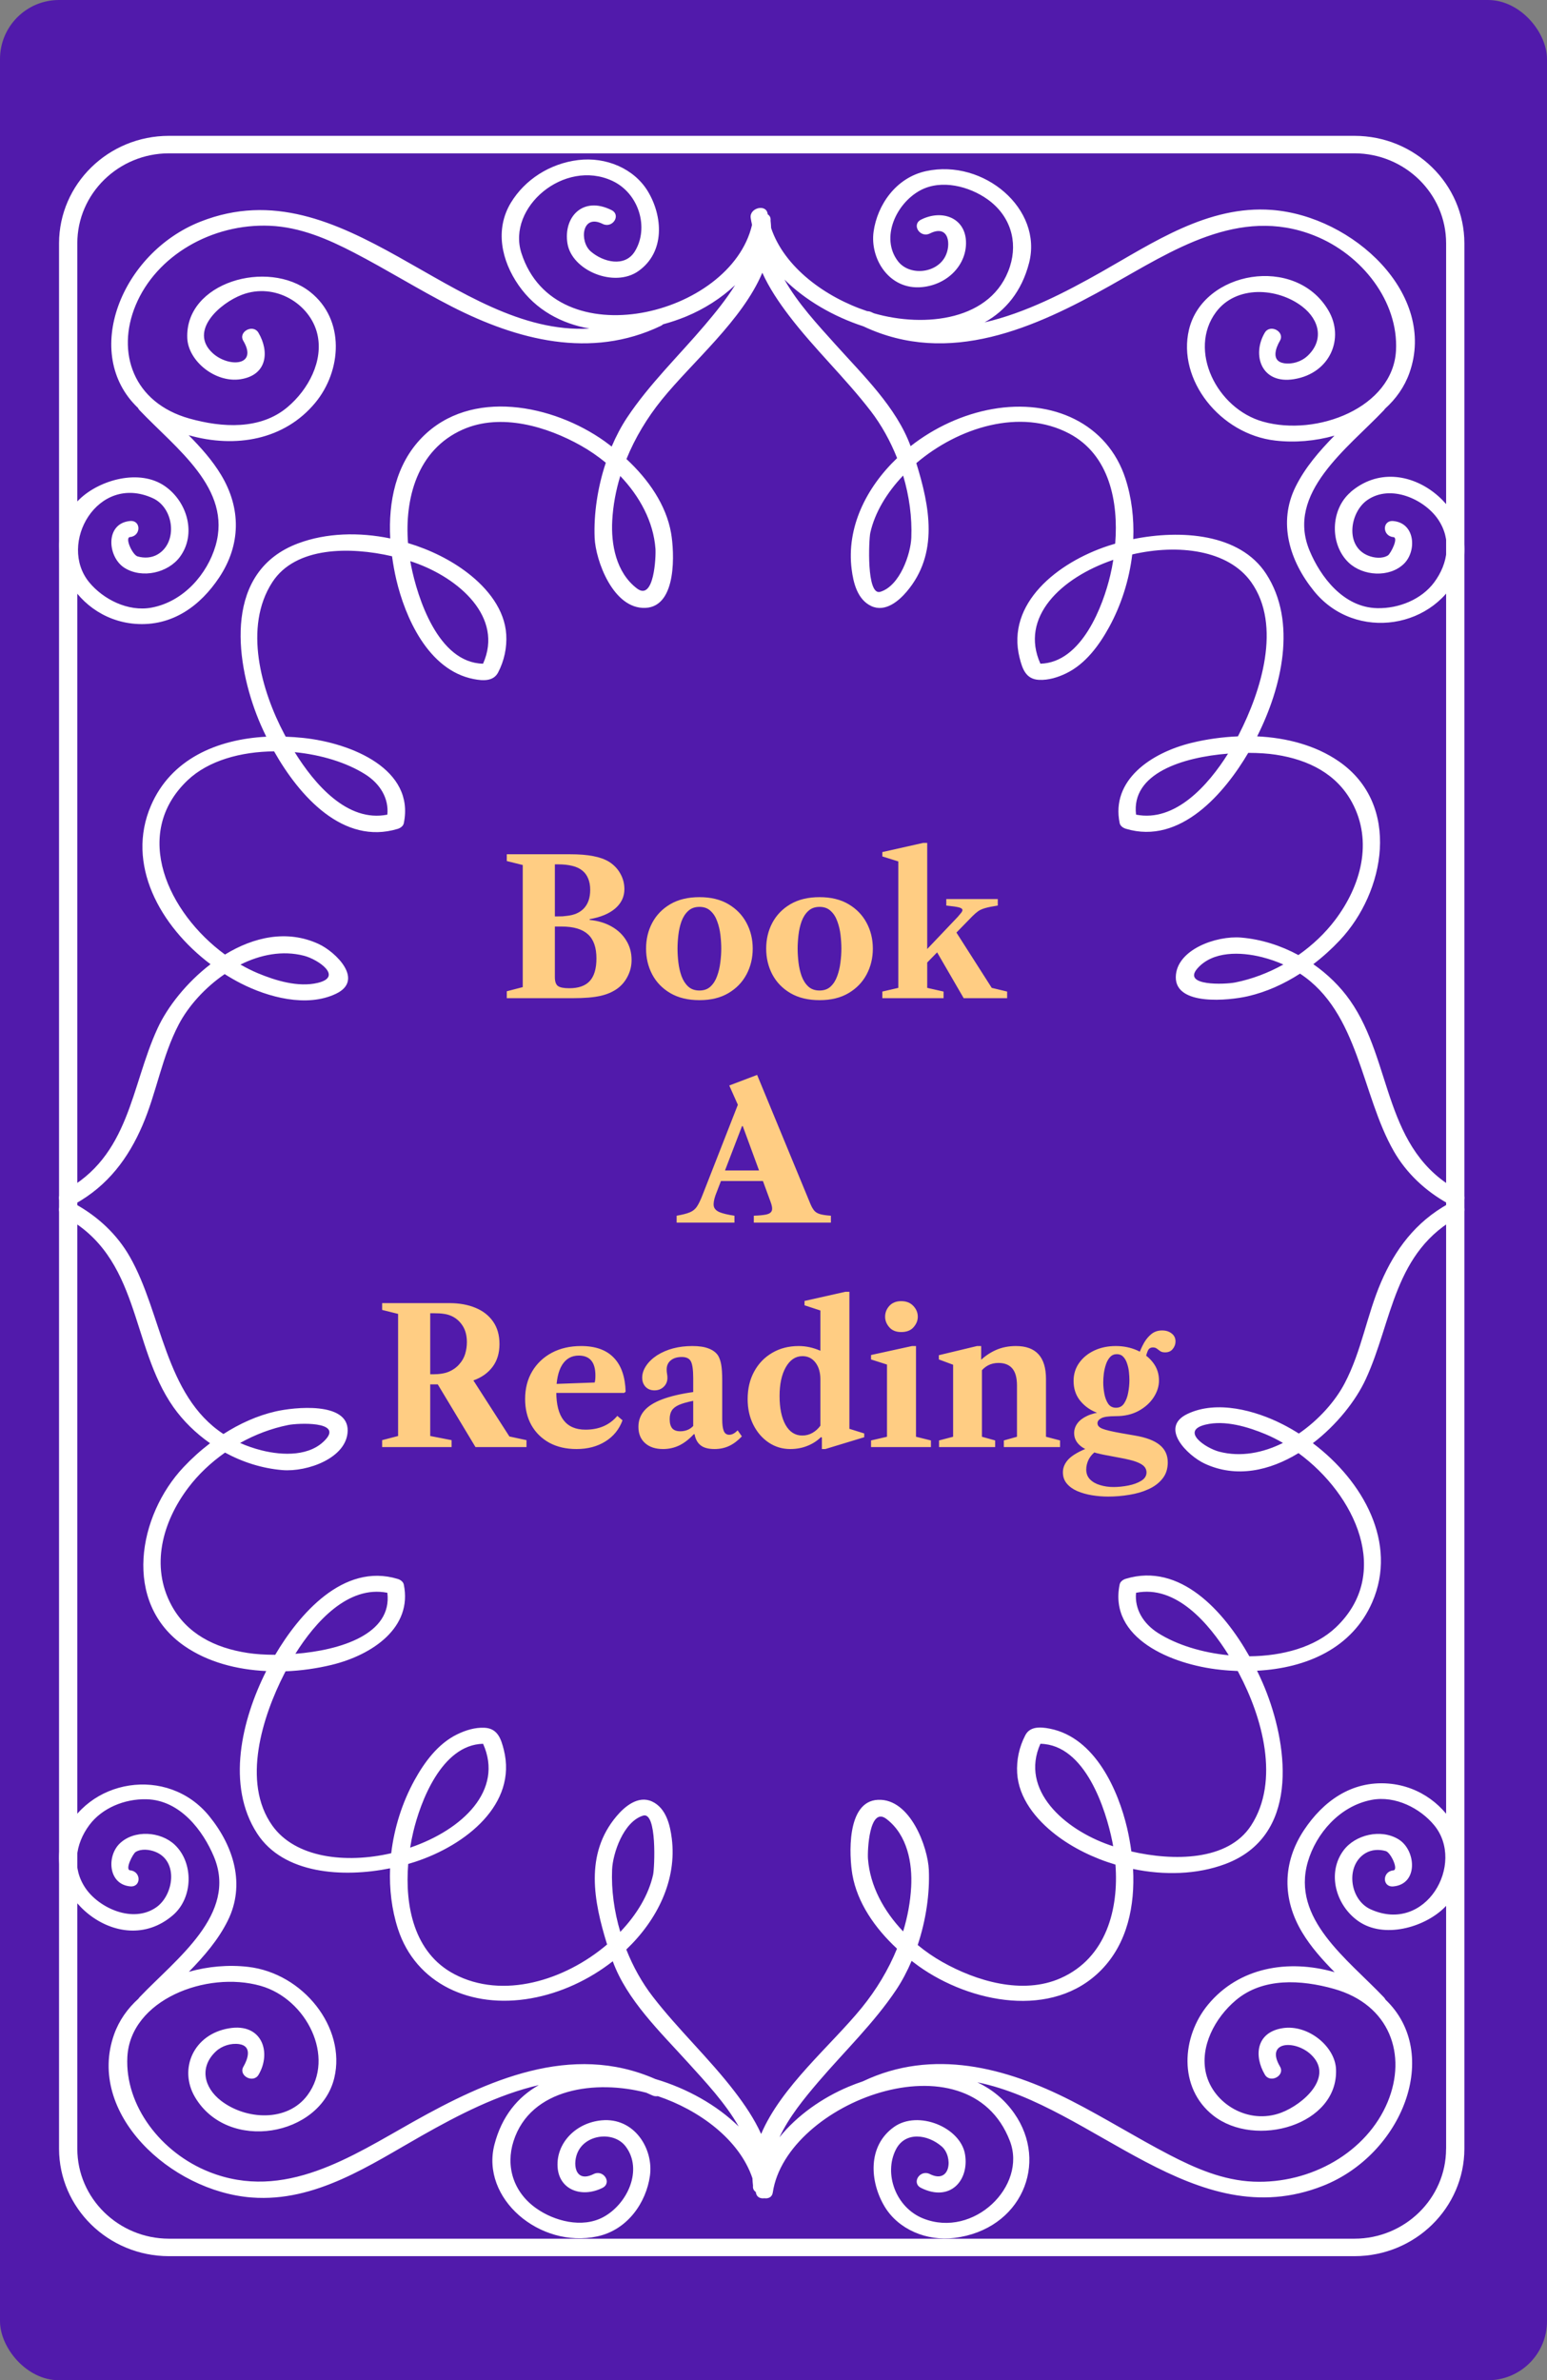 <svg width="262" height="403" viewBox="0 0 262 403" fill="none" xmlns="http://www.w3.org/2000/svg">
<rect x="0" y="0" width="262" height="403" fill="#808080" stroke="none"/>
<rect width="262" height="403" rx="10" fill="#511AAB"/>
<path d="M229.388 23H28.612C18.318 23 10.016 31.185 10 41.189V363.803C10.016 373.807 18.318 381.984 28.612 381.992H229.396C239.69 381.984 247.984 373.807 248.008 363.803V41.189C247.992 31.177 239.69 23.008 229.396 23H229.388ZM244.906 363.803C244.906 372.222 237.91 379.024 229.388 379.032H28.612C20.09 379.017 13.094 372.222 13.094 363.803V41.189C13.094 32.77 20.082 25.968 28.612 25.96H229.396C237.918 25.976 244.914 32.77 244.914 41.197V363.811L244.906 363.803Z" fill="white"/>
<path d="M228.736 83.332C225.292 86.285 225.196 92.183 228.396 95.24C230.811 97.548 235.302 97.835 237.752 95.471C239.966 93.329 239.705 88.562 235.973 88.219C234.063 88.044 234.081 90.758 235.973 90.934C236.923 91.021 235.511 93.751 235.057 94.038C234.098 94.635 232.712 94.476 231.709 94.07C227.733 92.478 228.622 86.723 231.552 84.677C235.528 81.9 241.213 84.55 243.507 87.869C245.87 91.292 245.294 95.383 242.887 98.607C240.751 101.472 236.941 103.056 233.218 102.968C227.489 102.833 223.617 97.612 221.795 93.242C217.714 83.492 228.213 75.938 234.386 69.443C234.456 69.363 234.517 69.284 234.569 69.204C236.418 67.533 237.865 65.503 238.702 63.139C243.428 49.815 229.172 36.586 215.395 35.543C204.565 34.723 195.236 41.123 186.534 46.042C180.412 49.504 173.69 52.983 166.749 54.582C170.298 52.608 173.036 49.345 174.283 44.522C176.646 35.4 166.627 26.859 156.852 28.969C151.717 30.075 148.578 34.723 147.95 39.228C147.313 43.781 150.574 49.138 156.137 48.613C160.55 48.199 163.819 44.736 163.593 40.757C163.366 36.825 159.494 35.432 155.998 37.183C154.315 38.019 155.815 40.367 157.498 39.523C160.741 37.907 161.134 41.481 160.061 43.471C158.527 46.344 153.966 46.742 152.048 44.187C149.092 40.263 151.752 34.437 155.867 32.224C159.442 30.306 164.159 31.555 167.22 33.728C171.109 36.482 172.408 40.868 171.048 45.103C168.092 54.328 156.556 55.514 148.011 53.046C147.871 52.983 147.732 52.927 147.592 52.855C147.348 52.736 147.113 52.688 146.886 52.688C139.832 50.356 132.839 45.286 130.598 38.608C130.581 38.194 130.555 37.772 130.502 37.35C130.563 36.849 130.354 36.498 130.023 36.291C130.023 36.26 130.014 36.22 130.005 36.188C129.752 34.461 126.884 35.201 127.137 36.904C127.198 37.302 127.276 37.684 127.363 38.074C123.771 53.54 94.037 60.743 88.3 42.834C85.832 35.113 95.546 26.843 103.69 30.616C108.241 32.725 109.959 38.616 107.509 42.572C105.817 45.309 102.138 44.378 100.054 42.572C98.092 40.876 98.519 36.14 102.059 37.907C103.742 38.743 105.242 36.403 103.559 35.567C98.676 33.131 95.389 36.785 96.104 41.218C96.845 45.811 104.039 48.788 108.128 45.891C112.688 42.659 112.244 36.578 109.724 32.399C107.404 28.547 102.626 26.517 97.918 27.098C93.078 27.695 88.876 30.441 86.521 34.325C83.783 38.854 84.926 44.132 87.838 48.31C90.75 52.489 95.075 54.789 99.836 55.633C76.834 56.883 58.296 27.918 33.952 37.525C20.506 42.834 13.749 59.899 23.366 69.061C23.427 69.188 23.506 69.316 23.619 69.435C29.81 75.954 39.331 82.711 36.506 92.398C35.12 97.15 31.135 101.846 25.686 102.873C21.666 103.629 17.463 101.44 15.117 98.599C9.729 92.08 16.53 80.077 25.886 84.351C29.487 85.999 30.159 91.849 26.688 93.871C25.668 94.468 24.43 94.531 23.296 94.205C22.442 93.958 21.082 91.013 22.023 90.926C23.907 90.758 23.924 88.044 22.023 88.212C17.742 88.602 18.178 94.348 21.116 96.163C24.116 98.018 28.476 96.967 30.464 94.293C33.289 90.488 31.78 85.004 27.944 82.321C23.628 79.305 16.888 81.247 13.496 84.494C5.692 91.96 12.057 104.751 22.852 105.619C29.208 106.128 33.978 102.499 37.117 97.779C40.814 92.231 40.84 86.054 37.457 80.427C35.983 77.968 34.03 75.779 31.955 73.685C39.907 75.946 48.191 74.481 53.396 68.185C57.878 62.765 58.48 54.113 52.515 49.417C45.357 43.789 31.301 47.793 31.719 57.273C31.894 61.141 36.48 64.874 40.753 64.206C45.287 63.497 45.636 59.493 43.77 56.334C42.863 54.797 40.299 56.166 41.206 57.703C43.752 62.009 38.66 62.247 35.983 59.756C31.964 56.015 37.248 51.319 40.988 49.902C46.603 47.777 52.533 51.462 53.736 56.532C54.817 61.062 52.254 65.941 48.67 68.949C44.092 72.802 37.631 72.42 32.068 70.86C22.573 68.185 19.652 59.684 22.965 51.701C26.47 43.248 35.922 37.812 45.697 38.225C50.841 38.441 55.532 40.478 59.936 42.763C65.56 45.676 70.896 49.035 76.537 51.916C87.594 57.559 100.045 60.855 111.904 55.179C112.069 55.1 112.191 55.012 112.296 54.909C113.648 54.543 114.964 54.097 116.237 53.572C119.263 52.314 122.132 50.499 124.495 48.27C123.004 50.674 121.164 52.927 119.376 55.036C114.964 60.234 109.959 65.049 106.21 70.692C105.207 72.197 104.335 73.86 103.594 75.604C103.193 75.293 102.792 74.999 102.391 74.704C93.671 68.496 79.729 65.67 71.498 74.043C67.007 78.604 65.76 85.012 66.091 91.165C60.816 90.074 55.271 90.209 50.484 92C37.98 96.68 39.82 111.477 43.438 120.949C43.874 122.095 44.432 123.377 45.095 124.73C36.663 125.176 28.955 128.566 25.581 136.359C21.265 146.316 27.089 156.799 35.652 163.254C31.615 166.342 28.362 170.457 26.68 174.119C22.137 183.957 21.997 195.793 10.723 201.722C9.764 202.224 9.86 203.211 10.427 203.8C9.86 204.381 9.764 205.376 10.723 205.877C23.863 212.794 21.997 227.75 29.365 238.233C31.004 240.557 33.132 242.643 35.573 244.354C33.943 245.603 32.426 246.973 31.083 248.405C23.41 256.548 20.628 271.361 31.257 278.699C35.19 281.413 40.099 282.687 45.086 282.926C40.919 291.204 38.276 302.307 43.56 310.442C48.016 317.295 58.017 317.94 66.065 316.324C65.926 319.818 66.336 323.305 67.391 326.568C70.408 335.873 79.729 340.147 89.922 338.34C94.927 337.457 99.766 335.204 103.777 332.06C106.166 338.619 111.808 344.007 116.534 349.229C119.463 352.46 122.855 356.074 125.105 360.038C121.399 356.4 116.324 353.575 110.988 351.999C96.74 345.742 82.441 352.245 69.989 359.234C59.552 365.092 48.164 372.757 35.469 367.743C27.273 364.511 21.134 356.504 21.57 348.25C22.084 338.611 34.937 333.628 44.118 336.215C51.949 338.428 56.84 348.313 52.071 354.737C48.661 359.329 41.642 358.923 37.431 355.676C34.475 353.392 33.76 349.937 36.576 347.311C37.579 346.379 39.131 345.878 40.535 346.093C42.767 346.443 41.939 348.688 41.232 349.897C40.325 351.434 42.889 352.803 43.796 351.266C46.011 347.517 44.406 342.479 38.808 343.41C32.731 344.413 30.237 350.327 33.019 355.055C38.59 364.503 54.259 361.725 56.622 351.784C58.636 343.307 51.356 334.082 42.008 333.007C38.712 332.625 35.233 332.928 31.99 333.843C34.571 331.2 36.968 328.43 38.573 325.191C41.581 319.134 39.628 312.647 35.443 307.497C28.406 298.829 14.629 301.137 10.671 311.063C6.878 320.574 20.131 332.116 29.278 324.268C32.722 321.315 32.818 315.417 29.618 312.36C27.203 310.052 22.712 309.765 20.271 312.129C18.056 314.27 18.318 319.038 22.049 319.38C23.95 319.548 23.933 316.841 22.049 316.666C21.099 316.579 22.512 313.849 22.965 313.562C23.924 312.965 25.311 313.132 26.313 313.53C30.289 315.122 29.4 320.869 26.47 322.922C22.503 325.7 16.809 323.05 14.516 319.739C12.153 316.316 12.728 312.225 15.135 308.993C17.271 306.128 21.073 304.544 24.805 304.631C30.534 304.767 34.405 309.988 36.227 314.35C40.308 324.1 29.81 331.654 23.637 338.149C23.567 338.229 23.497 338.308 23.453 338.388C21.605 340.059 20.157 342.089 19.32 344.453C14.594 357.777 28.851 371.006 42.627 372.057C53.457 372.885 62.787 366.477 71.489 361.558C77.61 358.096 84.324 354.617 91.265 353.025C87.716 355.015 84.987 358.279 83.74 363.086C81.377 372.208 91.395 380.749 101.17 378.639C106.306 377.533 109.445 372.885 110.073 368.379C110.709 363.827 107.448 358.47 101.885 358.995C97.473 359.409 94.203 362.871 94.43 366.851C94.656 370.783 98.528 372.168 102.024 370.433C103.707 369.589 102.208 367.249 100.525 368.093C97.281 369.709 96.889 366.135 97.961 364.145C99.496 361.272 104.056 360.874 105.974 363.429C108.93 367.353 106.271 373.179 102.155 375.384C98.58 377.302 93.863 376.052 90.802 373.879C86.914 371.125 85.614 366.74 86.975 362.505C89.861 353.495 100.952 352.094 109.453 354.315C109.785 354.458 110.107 354.601 110.439 354.753C110.779 354.92 111.11 354.944 111.407 354.896C118.373 357.228 125.227 362.227 127.433 368.801C127.45 369.215 127.477 369.637 127.529 370.059C127.468 370.56 127.677 370.911 128 371.117C128 371.149 128.017 371.189 128.017 371.221C128.131 372.009 128.793 372.28 129.447 372.184C130.11 372.28 130.764 372.009 130.877 371.221C133.153 355.899 164.037 344.182 171.039 362.505C173.951 370.123 164.909 378.989 156.382 375.623C151.725 373.784 149.641 368.053 151.717 363.954C153.295 360.826 157.097 361.343 159.494 363.421C161.456 365.116 161.029 369.852 157.489 368.093C155.806 367.249 154.306 369.597 155.989 370.433C160.872 372.869 164.151 369.215 163.444 364.782C162.703 360.181 155.51 357.212 151.42 360.109C146.86 363.341 147.313 369.422 149.825 373.601C152.144 377.453 156.922 379.483 161.631 378.902C172.966 377.501 177.692 366.23 171.763 357.793C170.089 355.405 167.944 353.702 165.528 352.556C185.269 356.567 202.359 378.655 224.053 370.083C237.499 364.774 244.256 347.708 234.639 338.547C234.578 338.42 234.499 338.292 234.386 338.173C228.195 331.662 218.673 324.896 221.499 315.21C222.885 310.458 226.87 305.762 232.311 304.735C236.33 303.979 240.524 306.168 242.879 309.009C248.267 315.528 241.466 327.523 232.11 323.257C228.509 321.609 227.829 315.759 231.299 313.737C232.328 313.14 233.558 313.084 234.691 313.403C235.546 313.65 236.906 316.595 235.973 316.674C234.081 316.849 234.063 319.556 235.973 319.388C240.254 318.998 239.818 313.252 236.88 311.429C233.88 309.574 229.521 310.625 227.532 313.299C224.707 317.104 226.207 322.58 230.052 325.271C234.369 328.287 241.109 326.345 244.501 323.098C252.304 315.632 245.939 302.841 235.145 301.973C228.788 301.464 224.019 305.093 220.871 309.813C217.174 315.361 217.148 321.537 220.531 327.165C222.004 329.624 223.957 331.805 226.033 333.907C218.089 331.646 209.797 333.111 204.592 339.407C200.11 344.827 199.508 353.479 205.472 358.175C212.631 363.803 226.687 359.799 226.268 350.319C226.094 346.451 221.507 342.718 217.235 343.386C212.701 344.095 212.352 348.106 214.218 351.258C215.125 352.795 217.688 351.426 216.781 349.889C214.235 345.575 219.327 345.344 222.004 347.836C226.024 351.577 220.74 356.273 216.999 357.69C211.384 359.815 205.455 356.13 204.251 351.059C203.179 346.53 205.734 341.659 209.318 338.643C213.895 334.79 220.356 335.172 225.911 336.732C235.406 339.407 238.327 347.907 235.014 355.891C231.5 364.344 222.057 369.78 212.282 369.374C207.129 369.159 202.447 367.114 198.043 364.829C192.419 361.908 187.083 358.557 181.441 355.676C170.403 350.041 157.977 346.745 146.136 352.389C145.299 352.667 144.48 352.978 143.686 353.312C139.265 355.175 135.001 358.151 132.011 361.868C133.606 358.462 136.161 355.326 138.611 352.46C143.032 347.295 148.028 342.511 151.778 336.899C152.78 335.395 153.652 333.739 154.394 331.996C154.795 332.307 155.196 332.609 155.597 332.896C164.316 339.104 178.259 341.93 186.49 333.556C190.972 328.996 192.227 322.588 191.896 316.435C197.171 317.526 202.717 317.391 207.504 315.6C220.008 310.919 218.168 296.123 214.549 286.651C214.113 285.505 213.555 284.223 212.892 282.87C221.324 282.424 229.032 279.034 232.415 271.241C236.731 261.284 230.907 250.801 222.344 244.346C226.381 241.258 229.634 237.142 231.317 233.481C235.86 223.643 235.999 211.815 247.273 205.877C248.232 205.376 248.137 204.389 247.57 203.8C248.137 203.219 248.232 202.232 247.273 201.722C234.133 194.806 235.999 179.85 228.631 169.367C226.992 167.035 224.864 164.949 222.423 163.246C224.062 161.996 225.571 160.627 226.913 159.195C234.587 151.052 237.368 136.239 226.739 128.901C222.807 126.186 217.897 124.905 212.91 124.674C217.078 116.396 219.72 105.293 214.436 97.158C209.98 90.305 199.979 89.66 191.931 91.276C192.07 87.782 191.661 84.287 190.606 81.032C187.589 71.727 178.267 67.453 168.074 69.26C163.069 70.143 158.23 72.396 154.219 75.54C151.821 68.965 146.18 63.545 141.463 58.291C138.524 55.02 135.106 51.351 132.848 47.331C136.379 50.825 141.149 53.595 146.223 55.251C160.733 62.104 175.329 55.49 188.007 48.366C198.444 42.508 209.832 34.843 222.527 39.857C230.724 43.089 236.862 51.096 236.426 59.35C235.912 68.989 223.059 73.972 213.886 71.385C206.056 69.18 201.165 59.286 205.934 52.855C209.344 48.263 216.363 48.669 220.566 51.916C223.522 54.2 224.237 57.655 221.42 60.281C220.417 61.213 218.865 61.722 217.461 61.499C215.229 61.149 216.058 58.904 216.764 57.703C217.671 56.158 215.107 54.789 214.2 56.334C211.986 60.082 213.599 65.121 219.188 64.19C225.265 63.187 227.759 57.273 224.969 52.545C219.397 43.097 203.728 45.875 201.365 55.816C199.351 64.293 206.632 73.518 215.979 74.593C219.284 74.975 222.763 74.68 226.007 73.757C223.417 76.4 221.028 79.162 219.423 82.401C216.415 88.458 218.368 94.945 222.554 100.095C229.599 108.763 243.367 106.455 247.334 96.529C251.127 87.017 237.874 75.476 228.727 83.316L228.736 83.332ZM103.69 88.132C103.829 85.569 104.3 83.046 105.05 80.594C108.355 84.057 110.657 88.315 111.006 92.876C111.11 94.237 110.788 101.846 107.875 99.633C104.3 96.911 103.472 92.096 103.69 88.14V88.132ZM65.603 137.927C58.828 139.28 53.265 132.753 49.908 127.349C54.399 127.786 58.706 129.108 61.863 131.105C64.391 132.705 65.874 135.181 65.603 137.927ZM65.603 269.673C66.458 276.654 57.721 279.4 50.022 280.005C53.379 274.64 58.968 268.36 65.603 269.673ZM103.664 316.555C103.777 313.809 105.582 308.42 108.913 307.401C111.302 306.669 110.857 316.268 110.613 317.383C109.863 320.789 107.849 324.156 105.05 327.085C104.013 323.599 103.524 319.993 103.664 316.555ZM154.315 319.468C154.176 322.031 153.705 324.554 152.955 327.006C149.65 323.543 147.348 319.285 146.999 314.724C146.895 313.363 147.217 305.746 150.13 307.966C153.705 310.689 154.533 315.504 154.315 319.468ZM192.402 269.673C199.177 268.32 204.74 274.847 208.097 280.251C203.606 279.814 199.299 278.492 196.142 276.494C193.614 274.895 192.131 272.419 192.402 269.673ZM192.402 137.927C191.547 130.946 200.284 128.2 207.983 127.595C204.626 132.952 199.037 139.24 192.402 137.927ZM154.341 91.045C154.228 93.791 152.414 99.18 149.092 100.199C146.703 100.931 147.148 91.324 147.392 90.217C148.15 86.811 150.165 83.444 152.955 80.515C153.992 84.001 154.481 87.606 154.341 91.037V91.045ZM147.444 69.562C149.284 71.958 150.792 74.688 151.935 77.562C146.616 82.64 143.346 89.397 144.235 96.378C144.514 98.591 145.177 101.52 147.584 102.626C149.955 103.709 152.24 101.727 153.565 100.159C159.032 93.712 157.445 85.712 155.187 78.413C162.337 72.332 172.844 69.061 181.075 73.399C187.929 77.012 189.437 85.004 188.87 92.048C188.478 92.159 188.103 92.279 187.728 92.398C179.078 95.232 170.368 102.18 172.678 111.374C173.14 113.196 173.716 114.995 175.957 115.107C177.57 115.186 179.183 114.677 180.587 113.992C183.892 112.385 186.176 109.193 187.815 106.224C189.882 102.467 191.242 98.201 191.757 93.871C199.56 92.064 208.01 93.107 211.89 98.543C217.139 105.906 213.538 117.081 209.841 124.308C209.78 124.427 209.719 124.555 209.649 124.674C206.972 124.786 204.339 125.16 201.862 125.757C194.904 127.444 188.12 132.108 189.629 139.367C189.725 139.837 190.196 140.171 190.667 140.315C199.944 143.124 207.452 134.17 211.401 127.468C213.172 127.468 214.785 127.579 216.066 127.778C221.717 128.638 226.399 131.09 228.971 135.841C232.555 142.464 230.506 149.954 226.12 155.756C224.437 157.985 222.31 160.007 219.894 161.702C216.93 160.094 213.616 159.028 210.207 158.741C205.961 158.383 199.212 160.795 199.133 165.411C199.055 170.362 208.175 169.399 211.332 168.674C214.488 167.95 217.47 166.589 220.173 164.846C230.157 171.413 230.549 185.31 236.051 194.901C238.179 198.618 241.388 201.651 245.303 203.808C239.722 206.896 236.269 211.576 233.898 217.076C231.482 222.672 230.593 228.769 227.733 234.205C226.137 237.246 223.347 240.398 219.973 242.714C219.075 242.149 218.159 241.616 217.226 241.146C212.64 238.806 206.083 237.015 201.112 239.387C196.264 241.695 201.139 246.463 204.033 247.808C209.396 250.3 215.055 248.994 219.912 246.025C229.529 253.062 235.816 266.434 226.242 275.531C222.711 278.882 217.209 280.379 211.593 280.426C207.277 272.785 199.866 264.515 190.667 267.301C190.196 267.444 189.725 267.779 189.629 268.248C187.728 277.37 198.392 281.827 206.649 282.703C207.643 282.814 208.637 282.878 209.623 282.918C209.692 283.053 209.771 283.18 209.832 283.316C213.764 290.718 216.816 301.487 211.881 309.081C207.949 315.13 198.68 315.098 191.608 313.467C191.425 312.105 191.181 310.776 190.885 309.503C189.42 303.27 185.548 294.189 177.788 292.676C176.166 292.358 174.431 292.278 173.646 293.791C172.609 295.788 172.138 297.993 172.268 300.206C172.521 304.409 175.399 308.022 178.808 310.649C181.642 312.83 185.147 314.573 188.914 315.695C189.481 323.145 187.414 331.471 179.628 334.925C173.167 337.791 165.31 335.403 159.608 332.187C158.134 331.36 156.73 330.389 155.422 329.306C156.818 325.111 157.48 320.622 157.306 316.579C157.149 312.798 154.184 304.48 148.7 304.727C143.276 304.958 143.834 314.326 144.357 317.383C145.186 322.15 148.185 326.464 151.917 329.927C150.461 333.501 148.421 336.884 145.936 339.94C140.721 346.339 132.316 353.272 128.907 361.303C127.756 358.756 126.134 356.353 124.407 354.108C120.126 348.52 114.86 343.625 110.561 338.054C108.712 335.666 107.204 332.944 106.07 330.07C111.389 324.992 114.659 318.234 113.77 311.254C113.491 309.041 112.828 306.112 110.421 305.006C108.05 303.923 105.765 305.905 104.44 307.473C98.973 313.92 100.56 321.92 102.818 329.218C95.677 335.3 85.161 338.571 76.93 334.233C70.076 330.619 68.568 322.636 69.135 315.584C69.518 315.472 69.902 315.353 70.277 315.234C78.927 312.408 87.637 305.451 85.327 296.258C84.865 294.435 84.298 292.636 82.057 292.525C80.444 292.445 78.831 292.955 77.427 293.639C74.122 295.247 71.838 298.439 70.198 301.408C68.132 305.165 66.772 309.431 66.257 313.769C58.453 315.568 50.004 314.533 46.124 309.097C40.875 301.734 44.476 290.551 48.173 283.332C48.234 283.212 48.304 283.093 48.365 282.966C51.042 282.862 53.675 282.48 56.151 281.883C63.109 280.196 69.893 275.531 68.385 268.272C68.289 267.803 67.818 267.468 67.347 267.325C58.07 264.515 50.562 273.47 46.612 280.172C44.842 280.172 43.229 280.06 41.947 279.861C36.297 279.002 31.615 276.558 29.043 271.798C25.459 265.176 27.499 257.686 31.885 251.884C33.568 249.655 35.696 247.633 38.111 245.938C41.084 247.554 44.389 248.612 47.807 248.899C52.053 249.257 58.802 246.845 58.881 242.229C58.959 237.278 49.839 238.241 46.682 238.965C43.526 239.69 40.544 241.059 37.84 242.794C27.857 236.227 27.464 222.33 21.962 212.739C19.835 209.021 16.626 205.989 12.711 203.832C18.291 200.736 21.744 196.063 24.116 190.563C26.531 184.968 27.421 178.871 30.281 173.434C31.876 170.386 34.667 167.242 38.05 164.926C38.948 165.491 39.863 166.024 40.788 166.494C45.383 168.842 51.931 170.625 56.901 168.253C61.749 165.944 56.875 161.177 53.98 159.831C48.618 157.348 42.959 158.645 38.102 161.614C28.485 154.578 22.198 141.206 31.772 132.108C35.303 128.757 40.805 127.261 46.42 127.213C50.737 134.846 58.148 143.124 67.347 140.339C67.818 140.195 68.289 139.861 68.385 139.391C70.286 130.27 59.622 125.812 51.364 124.937C50.37 124.833 49.376 124.762 48.391 124.73C48.321 124.595 48.243 124.459 48.173 124.332C44.241 116.929 41.197 106.152 46.124 98.567C50.056 92.51 59.316 92.541 66.397 94.181C66.58 95.542 66.824 96.871 67.12 98.145C68.585 104.377 72.457 113.459 80.217 114.971C81.839 115.29 83.574 115.361 84.359 113.857C85.405 111.851 85.867 109.647 85.737 107.442C85.484 103.239 82.615 99.626 79.197 96.999C76.363 94.818 72.858 93.075 69.1 91.945C68.533 84.494 70.6 76.169 78.386 72.722C84.856 69.857 92.703 72.245 98.406 75.46C99.871 76.288 101.283 77.259 102.6 78.342C101.205 82.536 100.542 87.025 100.708 91.069C100.865 94.85 103.829 103.159 109.314 102.921C114.737 102.682 114.188 93.322 113.656 90.265C112.828 85.497 109.828 81.183 106.096 77.721C107.553 74.139 109.593 70.748 112.078 67.676C117.292 61.237 125.698 54.248 129.107 46.177C130.258 48.732 131.889 51.152 133.606 53.412C137.888 59.04 143.145 63.975 147.453 69.578L147.444 69.562ZM176.201 112.369C172.67 104.529 179.645 97.819 188.548 94.786C188.408 95.693 188.234 96.569 188.033 97.405C186.856 102.427 183.255 112.202 176.201 112.369ZM217.348 163.302C214.802 164.719 212.038 165.777 209.187 166.342C207.434 166.685 200.188 166.971 202.778 163.986C205.385 160.986 210.12 161.145 213.73 162.052C215.046 162.386 216.241 162.808 217.357 163.302H217.348ZM217.287 244.298C213.913 245.978 210.163 246.734 206.501 245.787C204.173 245.182 199.839 242.252 204.173 241.202C207.486 240.398 211.375 241.592 214.357 242.834C215.343 243.247 216.319 243.741 217.278 244.298H217.287ZM176.21 295.239C183.848 295.39 187.31 306.478 188.382 311.795C188.434 312.058 188.487 312.328 188.53 312.591C188.321 312.519 188.112 312.456 187.911 312.384C180.256 309.718 172.696 303.079 176.201 295.239H176.21ZM81.813 295.239C85.344 303.079 78.36 309.789 69.466 312.822C69.614 311.914 69.78 311.031 69.98 310.203C71.158 305.181 74.759 295.406 81.813 295.239ZM40.666 244.306C43.212 242.889 45.976 241.831 48.827 241.266C50.58 240.923 57.825 240.637 55.236 243.622C52.629 246.622 47.894 246.463 44.284 245.556C42.968 245.221 41.773 244.8 40.657 244.306H40.666ZM40.727 163.31C44.101 161.63 47.85 160.874 51.504 161.821C53.841 162.426 58.166 165.355 53.832 166.406C50.527 167.21 46.63 166.016 43.648 164.766C42.662 164.352 41.686 163.859 40.727 163.31ZM81.804 112.369C74.166 112.217 70.704 101.13 69.632 95.813C69.579 95.55 69.527 95.279 69.483 95.009C69.693 95.073 69.902 95.144 70.103 95.216C77.758 97.882 85.318 104.521 81.813 112.361L81.804 112.369Z" fill="white"/>
<path d="M85.828 169V167.832L88.532 167.128V146.456L85.828 145.784V144.632H96.5C98.1 144.632 99.428 144.739 100.484 144.952C101.551 145.155 102.441 145.475 103.156 145.912C103.977 146.435 104.612 147.101 105.06 147.912C105.519 148.723 105.748 149.597 105.748 150.536C105.748 151.816 105.236 152.904 104.212 153.8C103.188 154.685 101.737 155.293 99.86 155.624V155.752C101.279 155.891 102.521 156.264 103.588 156.872C104.655 157.48 105.481 158.269 106.068 159.24C106.665 160.2 106.964 161.299 106.964 162.536C106.964 163.507 106.751 164.413 106.324 165.256C105.908 166.099 105.337 166.792 104.612 167.336C103.801 167.933 102.82 168.36 101.668 168.616C100.516 168.872 98.985 169 97.076 169H85.828ZM96.404 167.32C97.972 167.32 99.129 166.915 99.876 166.104C100.633 165.283 101.012 164.003 101.012 162.264C101.012 160.408 100.532 159.048 99.572 158.184C98.612 157.309 97.129 156.872 95.124 156.872H93.972V165.432C93.972 166.179 94.143 166.68 94.484 166.936C94.836 167.192 95.476 167.32 96.404 167.32ZM93.972 155.16H94.324C94.697 155.16 95.017 155.155 95.284 155.144C95.561 155.123 95.801 155.096 96.004 155.064C97.273 154.936 98.249 154.499 98.932 153.752C99.615 152.995 99.956 151.965 99.956 150.664C99.956 149.917 99.839 149.272 99.604 148.728C99.38 148.184 99.055 147.741 98.628 147.4C98.169 147.027 97.599 146.76 96.916 146.6C96.233 146.429 95.444 146.344 94.548 146.344H93.972V155.16ZM118.457 169.336C116.527 169.336 114.884 168.941 113.529 168.152C112.185 167.363 111.161 166.307 110.457 164.984C109.764 163.661 109.417 162.205 109.417 160.616C109.417 159.016 109.764 157.56 110.457 156.248C111.161 154.925 112.185 153.869 113.529 153.08C114.884 152.291 116.527 151.896 118.457 151.896C120.388 151.896 122.02 152.291 123.353 153.08C124.697 153.869 125.721 154.925 126.425 156.248C127.129 157.56 127.481 159.016 127.481 160.616C127.481 162.205 127.129 163.661 126.425 164.984C125.721 166.307 124.697 167.363 123.353 168.152C122.02 168.941 120.388 169.336 118.457 169.336ZM118.457 167.704C119.225 167.704 119.849 167.48 120.329 167.032C120.82 166.573 121.193 165.981 121.449 165.256C121.716 164.531 121.897 163.763 121.993 162.952C122.1 162.131 122.153 161.352 122.153 160.616C122.153 159.891 122.105 159.117 122.009 158.296C121.913 157.475 121.732 156.707 121.465 155.992C121.209 155.267 120.836 154.68 120.345 154.232C119.865 153.773 119.236 153.544 118.457 153.544C117.679 153.544 117.044 153.773 116.553 154.232C116.063 154.68 115.684 155.267 115.417 155.992C115.161 156.707 114.985 157.475 114.889 158.296C114.793 159.117 114.745 159.891 114.745 160.616C114.745 161.352 114.793 162.131 114.889 162.952C114.985 163.763 115.161 164.531 115.417 165.256C115.684 165.981 116.063 166.573 116.553 167.032C117.044 167.48 117.679 167.704 118.457 167.704ZM138.801 169.336C136.87 169.336 135.228 168.941 133.873 168.152C132.529 167.363 131.505 166.307 130.801 164.984C130.108 163.661 129.761 162.205 129.761 160.616C129.761 159.016 130.108 157.56 130.801 156.248C131.505 154.925 132.529 153.869 133.873 153.08C135.228 152.291 136.87 151.896 138.801 151.896C140.732 151.896 142.364 152.291 143.697 153.08C145.041 153.869 146.065 154.925 146.769 156.248C147.473 157.56 147.825 159.016 147.825 160.616C147.825 162.205 147.473 163.661 146.769 164.984C146.065 166.307 145.041 167.363 143.697 168.152C142.364 168.941 140.732 169.336 138.801 169.336ZM138.801 167.704C139.569 167.704 140.193 167.48 140.673 167.032C141.164 166.573 141.537 165.981 141.793 165.256C142.06 164.531 142.241 163.763 142.337 162.952C142.444 162.131 142.497 161.352 142.497 160.616C142.497 159.891 142.449 159.117 142.353 158.296C142.257 157.475 142.076 156.707 141.809 155.992C141.553 155.267 141.18 154.68 140.689 154.232C140.209 153.773 139.58 153.544 138.801 153.544C138.022 153.544 137.388 153.773 136.897 154.232C136.406 154.68 136.028 155.267 135.761 155.992C135.505 156.707 135.329 157.475 135.233 158.296C135.137 159.117 135.089 159.891 135.089 160.616C135.089 161.352 135.137 162.131 135.233 162.952C135.329 163.763 135.505 164.531 135.761 165.256C136.028 165.981 136.406 166.573 136.897 167.032C137.388 167.48 138.022 167.704 138.801 167.704ZM149.433 169V167.88L152.137 167.256V145.848L149.433 145V144.264L156.345 142.712H157.033V167.256L159.801 167.88V169H149.433ZM163.209 169L158.617 161.08L161.513 157.16L167.961 167.256L170.569 167.88V169H163.209ZM156.105 163.912L155.401 162.392L162.217 155.224C162.462 154.947 162.654 154.717 162.793 154.536C162.931 154.355 163.001 154.2 163.001 154.072C163.001 153.891 162.814 153.747 162.441 153.64C162.067 153.533 161.342 153.427 160.265 153.32V152.216H168.985V153.32C168.057 153.459 167.342 153.603 166.841 153.752C166.35 153.891 165.955 154.067 165.657 154.28C165.358 154.493 165.033 154.776 164.681 155.128L156.105 163.912ZM114.595 207V205.832C115.587 205.661 116.333 205.469 116.835 205.256C117.347 205.043 117.747 204.717 118.035 204.28C118.333 203.832 118.648 203.181 118.979 202.328L124.963 187.048L123.507 183.784L128.227 181.992L137.283 203.912C137.485 204.381 137.704 204.749 137.939 205.016C138.173 205.272 138.504 205.459 138.931 205.576C139.357 205.693 139.955 205.779 140.723 205.832V207H127.667V205.832C128.584 205.8 129.293 205.731 129.795 205.624C130.307 205.507 130.616 205.283 130.723 204.952C130.829 204.611 130.744 204.088 130.467 203.384L125.795 190.664H125.667L121.171 202.376C120.904 203.144 120.808 203.752 120.883 204.2C120.968 204.637 121.288 204.979 121.843 205.224C122.397 205.459 123.245 205.661 124.387 205.832V207H114.595ZM121.043 199.96V198.168H131.251V199.96H121.043ZM64.719 245V243.832L67.423 243.128V222.456L64.719 221.784V220.632H76.143C77.807 220.632 79.273 220.899 80.543 221.432C81.812 221.955 82.804 222.733 83.519 223.768C84.233 224.792 84.591 226.056 84.591 227.56C84.591 229.096 84.201 230.381 83.423 231.416C82.655 232.451 81.572 233.219 80.175 233.72L86.271 243.208L89.167 243.832V245H80.527L74.143 234.392H72.863V243.128L76.479 243.832V245H64.719ZM72.863 232.68H73.311C74.452 232.68 75.375 232.525 76.079 232.216C76.783 231.907 77.353 231.491 77.791 230.968C78.26 230.445 78.591 229.864 78.783 229.224C78.975 228.573 79.071 227.912 79.071 227.24C79.071 226.099 78.815 225.149 78.303 224.392C77.791 223.624 77.124 223.075 76.303 222.744C75.94 222.595 75.545 222.493 75.119 222.44C74.703 222.376 74.169 222.344 73.519 222.344H72.863V232.68ZM97.637 245.336C95.888 245.336 94.357 244.984 93.045 244.28C91.743 243.565 90.73 242.573 90.005 241.304C89.29 240.024 88.933 238.547 88.933 236.872C88.933 235.091 89.333 233.528 90.133 232.184C90.933 230.84 92.042 229.789 93.461 229.032C94.89 228.275 96.543 227.896 98.421 227.896C100.842 227.896 102.682 228.552 103.941 229.864C105.21 231.165 105.882 233.085 105.957 235.624L105.717 235.832H91.893V234.392L100.709 234.072C100.794 233.848 100.837 233.448 100.837 232.872C100.837 230.632 99.898 229.512 98.021 229.512C96.794 229.512 95.85 230.045 95.189 231.112C94.538 232.179 94.213 233.693 94.213 235.656C94.213 239.923 95.861 242.056 99.157 242.056C101.44 242.056 103.237 241.277 104.549 239.72L105.429 240.472C104.864 242.008 103.893 243.203 102.517 244.056C101.152 244.909 99.525 245.336 97.637 245.336ZM112.298 245.336C111.007 245.336 109.989 245 109.242 244.328C108.495 243.656 108.122 242.739 108.122 241.576C108.122 240.52 108.453 239.608 109.114 238.84C109.775 238.072 110.789 237.432 112.154 236.92C113.53 236.397 115.279 235.987 117.402 235.688V233.368C117.402 231.939 117.269 230.979 117.002 230.488C116.746 229.997 116.234 229.752 115.466 229.752C114.677 229.752 114.053 229.944 113.594 230.328C113.135 230.701 112.906 231.219 112.906 231.88C112.906 232.115 112.927 232.355 112.97 232.6C113.013 232.835 113.034 233.064 113.034 233.288C113.034 233.896 112.821 234.403 112.394 234.808C111.978 235.203 111.461 235.4 110.842 235.4C110.223 235.4 109.722 235.203 109.338 234.808C108.954 234.403 108.762 233.88 108.762 233.24C108.762 232.579 108.981 231.917 109.418 231.256C109.855 230.595 110.469 230.003 111.258 229.48C112.922 228.424 114.922 227.896 117.258 227.896C118.399 227.896 119.317 228.035 120.01 228.312C120.714 228.579 121.242 228.968 121.594 229.48C121.839 229.875 122.021 230.387 122.138 231.016C122.255 231.645 122.314 232.547 122.314 233.72V240.248C122.314 241.187 122.405 241.869 122.586 242.296C122.767 242.712 123.071 242.92 123.498 242.92C123.978 242.92 124.453 242.669 124.922 242.168L125.642 243.192C124.959 243.917 124.245 244.456 123.498 244.808C122.751 245.16 121.925 245.336 121.018 245.336C119.983 245.336 119.199 245.128 118.666 244.712C118.133 244.296 117.786 243.667 117.626 242.824H117.498C116.709 243.677 115.887 244.312 115.034 244.728C114.181 245.133 113.269 245.336 112.298 245.336ZM115.21 242.328C115.647 242.328 116.053 242.253 116.426 242.104C116.799 241.955 117.125 241.731 117.402 241.432V237.176C116.378 237.379 115.573 237.608 114.986 237.864C114.41 238.12 114.005 238.44 113.77 238.824C113.535 239.197 113.418 239.683 113.418 240.28C113.418 240.973 113.562 241.491 113.85 241.832C114.138 242.163 114.591 242.328 115.21 242.328ZM133.837 245.336C132.493 245.336 131.272 244.968 130.173 244.232C129.085 243.496 128.221 242.493 127.581 241.224C126.941 239.944 126.621 238.499 126.621 236.888C126.621 235.117 126.989 233.56 127.725 232.216C128.461 230.861 129.48 229.805 130.781 229.048C132.082 228.28 133.581 227.896 135.277 227.896C136.504 227.896 137.725 228.163 138.941 228.696V221.88L136.253 221V220.264L143.165 218.712H143.853V241.912L146.365 242.696V243.336L139.773 245.336H139.197V243.384L139.037 243.32C138.386 243.96 137.613 244.456 136.717 244.808C135.832 245.16 134.872 245.336 133.837 245.336ZM135.869 243.048C136.498 243.048 137.074 242.899 137.597 242.6C138.12 242.301 138.568 241.896 138.941 241.384V233.544C138.941 232.371 138.664 231.421 138.109 230.696C137.554 229.971 136.818 229.608 135.901 229.608C134.738 229.608 133.8 230.232 133.085 231.48C132.381 232.717 132.029 234.344 132.029 236.36C132.029 238.408 132.365 240.035 133.037 241.24C133.72 242.445 134.664 243.048 135.869 243.048ZM147.518 245V243.88L150.222 243.256V231.032L147.518 230.168V229.416L154.462 227.896H155.134V243.256L157.662 243.88V245H147.518ZM152.622 225.528C151.747 225.528 151.075 225.256 150.606 224.712C150.136 224.168 149.902 223.576 149.902 222.936C149.902 222.243 150.142 221.629 150.622 221.096C151.112 220.563 151.779 220.296 152.622 220.296C153.486 220.296 154.168 220.563 154.67 221.096C155.182 221.629 155.438 222.243 155.438 222.936C155.438 223.576 155.198 224.168 154.718 224.712C154.248 225.256 153.55 225.528 152.622 225.528ZM170.012 245V243.88L172.236 243.256V234.584C172.236 233.283 171.975 232.323 171.452 231.704C170.929 231.075 170.145 230.76 169.1 230.76C167.777 230.76 166.721 231.325 165.932 232.456V230.456C166.689 229.688 167.58 229.069 168.604 228.6C169.639 228.131 170.791 227.896 172.06 227.896C175.452 227.896 177.148 229.752 177.148 233.464V243.256L179.532 243.88V245H170.012ZM159.036 245V243.88L161.42 243.256V231.064L159.004 230.168V229.448L165.468 227.896H166.172V230.6L166.3 230.76V243.256L168.54 243.88V245H159.036ZM192.957 229.08C193.171 228.493 193.443 227.907 193.773 227.32C194.115 226.733 194.531 226.243 195.021 225.848C195.523 225.453 196.12 225.256 196.813 225.256C197.464 225.256 198.003 225.427 198.429 225.768C198.867 226.099 199.085 226.552 199.085 227.128C199.085 227.587 198.931 228.008 198.621 228.392C198.323 228.776 197.891 228.968 197.325 228.968C196.973 228.968 196.696 228.899 196.493 228.76C196.291 228.621 196.104 228.483 195.933 228.344C195.763 228.205 195.539 228.136 195.261 228.136C194.867 228.136 194.589 228.301 194.429 228.632C194.269 228.963 194.147 229.347 194.061 229.784L192.957 229.08ZM189.005 238.344C189.603 238.344 190.061 238.099 190.381 237.608C190.712 237.107 190.941 236.499 191.069 235.784C191.208 235.059 191.277 234.355 191.277 233.672C191.277 233.245 191.251 232.781 191.197 232.28C191.144 231.779 191.037 231.299 190.877 230.84C190.728 230.381 190.515 230.008 190.237 229.72C189.96 229.421 189.597 229.272 189.149 229.272C188.691 229.272 188.312 229.432 188.013 229.752C187.715 230.072 187.48 230.483 187.309 230.984C187.139 231.485 187.016 232.013 186.941 232.568C186.877 233.112 186.845 233.608 186.845 234.056C186.845 234.621 186.904 235.24 187.021 235.912C187.139 236.584 187.352 237.16 187.661 237.64C187.971 238.109 188.419 238.344 189.005 238.344ZM188.989 239.768C187.763 239.768 186.936 239.885 186.509 240.12C186.083 240.344 185.869 240.627 185.869 240.968C185.869 241.363 186.147 241.672 186.701 241.896C187.256 242.12 188.317 242.371 189.885 242.648L192.189 243.048C194.099 243.368 195.507 243.901 196.413 244.648C197.32 245.384 197.773 246.365 197.773 247.592C197.773 248.68 197.48 249.592 196.893 250.328C196.307 251.075 195.523 251.672 194.541 252.12C193.571 252.568 192.488 252.888 191.293 253.08C190.099 253.283 188.893 253.384 187.677 253.384C186.749 253.384 185.832 253.309 184.925 253.16C184.019 253.011 183.192 252.776 182.445 252.456C181.709 252.136 181.117 251.709 180.669 251.176C180.232 250.653 180.013 250.019 180.013 249.272C180.013 248.451 180.344 247.699 181.005 247.016C181.677 246.344 182.797 245.704 184.365 245.096L185.709 245.64C185.155 246.003 184.723 246.467 184.413 247.032C184.115 247.608 183.965 248.2 183.965 248.808C183.965 249.491 184.184 250.051 184.621 250.488C185.059 250.925 185.629 251.245 186.333 251.448C187.037 251.661 187.784 251.768 188.573 251.768C189.395 251.768 190.237 251.683 191.101 251.512C191.965 251.341 192.691 251.075 193.277 250.712C193.875 250.349 194.173 249.875 194.173 249.288C194.173 248.915 194.045 248.584 193.789 248.296C193.533 248.008 193.08 247.741 192.429 247.496C191.779 247.261 190.867 247.037 189.693 246.824L187.069 246.328C185.171 245.965 183.837 245.48 183.069 244.872C182.301 244.264 181.917 243.523 181.917 242.648C181.917 242.051 182.099 241.501 182.461 241C182.824 240.499 183.368 240.077 184.093 239.736C184.829 239.384 185.747 239.149 186.845 239.032L188.989 239.768ZM188.989 239.768C187.741 239.768 186.568 239.533 185.469 239.064C184.381 238.584 183.501 237.901 182.829 237.016C182.157 236.12 181.821 235.048 181.821 233.8C181.821 232.669 182.131 231.661 182.749 230.776C183.379 229.88 184.232 229.176 185.309 228.664C186.397 228.152 187.619 227.896 188.973 227.896C190.275 227.896 191.48 228.141 192.589 228.632C193.699 229.123 194.589 229.805 195.261 230.68C195.944 231.555 196.285 232.573 196.285 233.736C196.285 234.717 195.981 235.672 195.373 236.6C194.765 237.528 193.912 238.291 192.813 238.888C191.725 239.475 190.451 239.768 188.989 239.768Z" fill="#FFCD83"/>
</svg>
